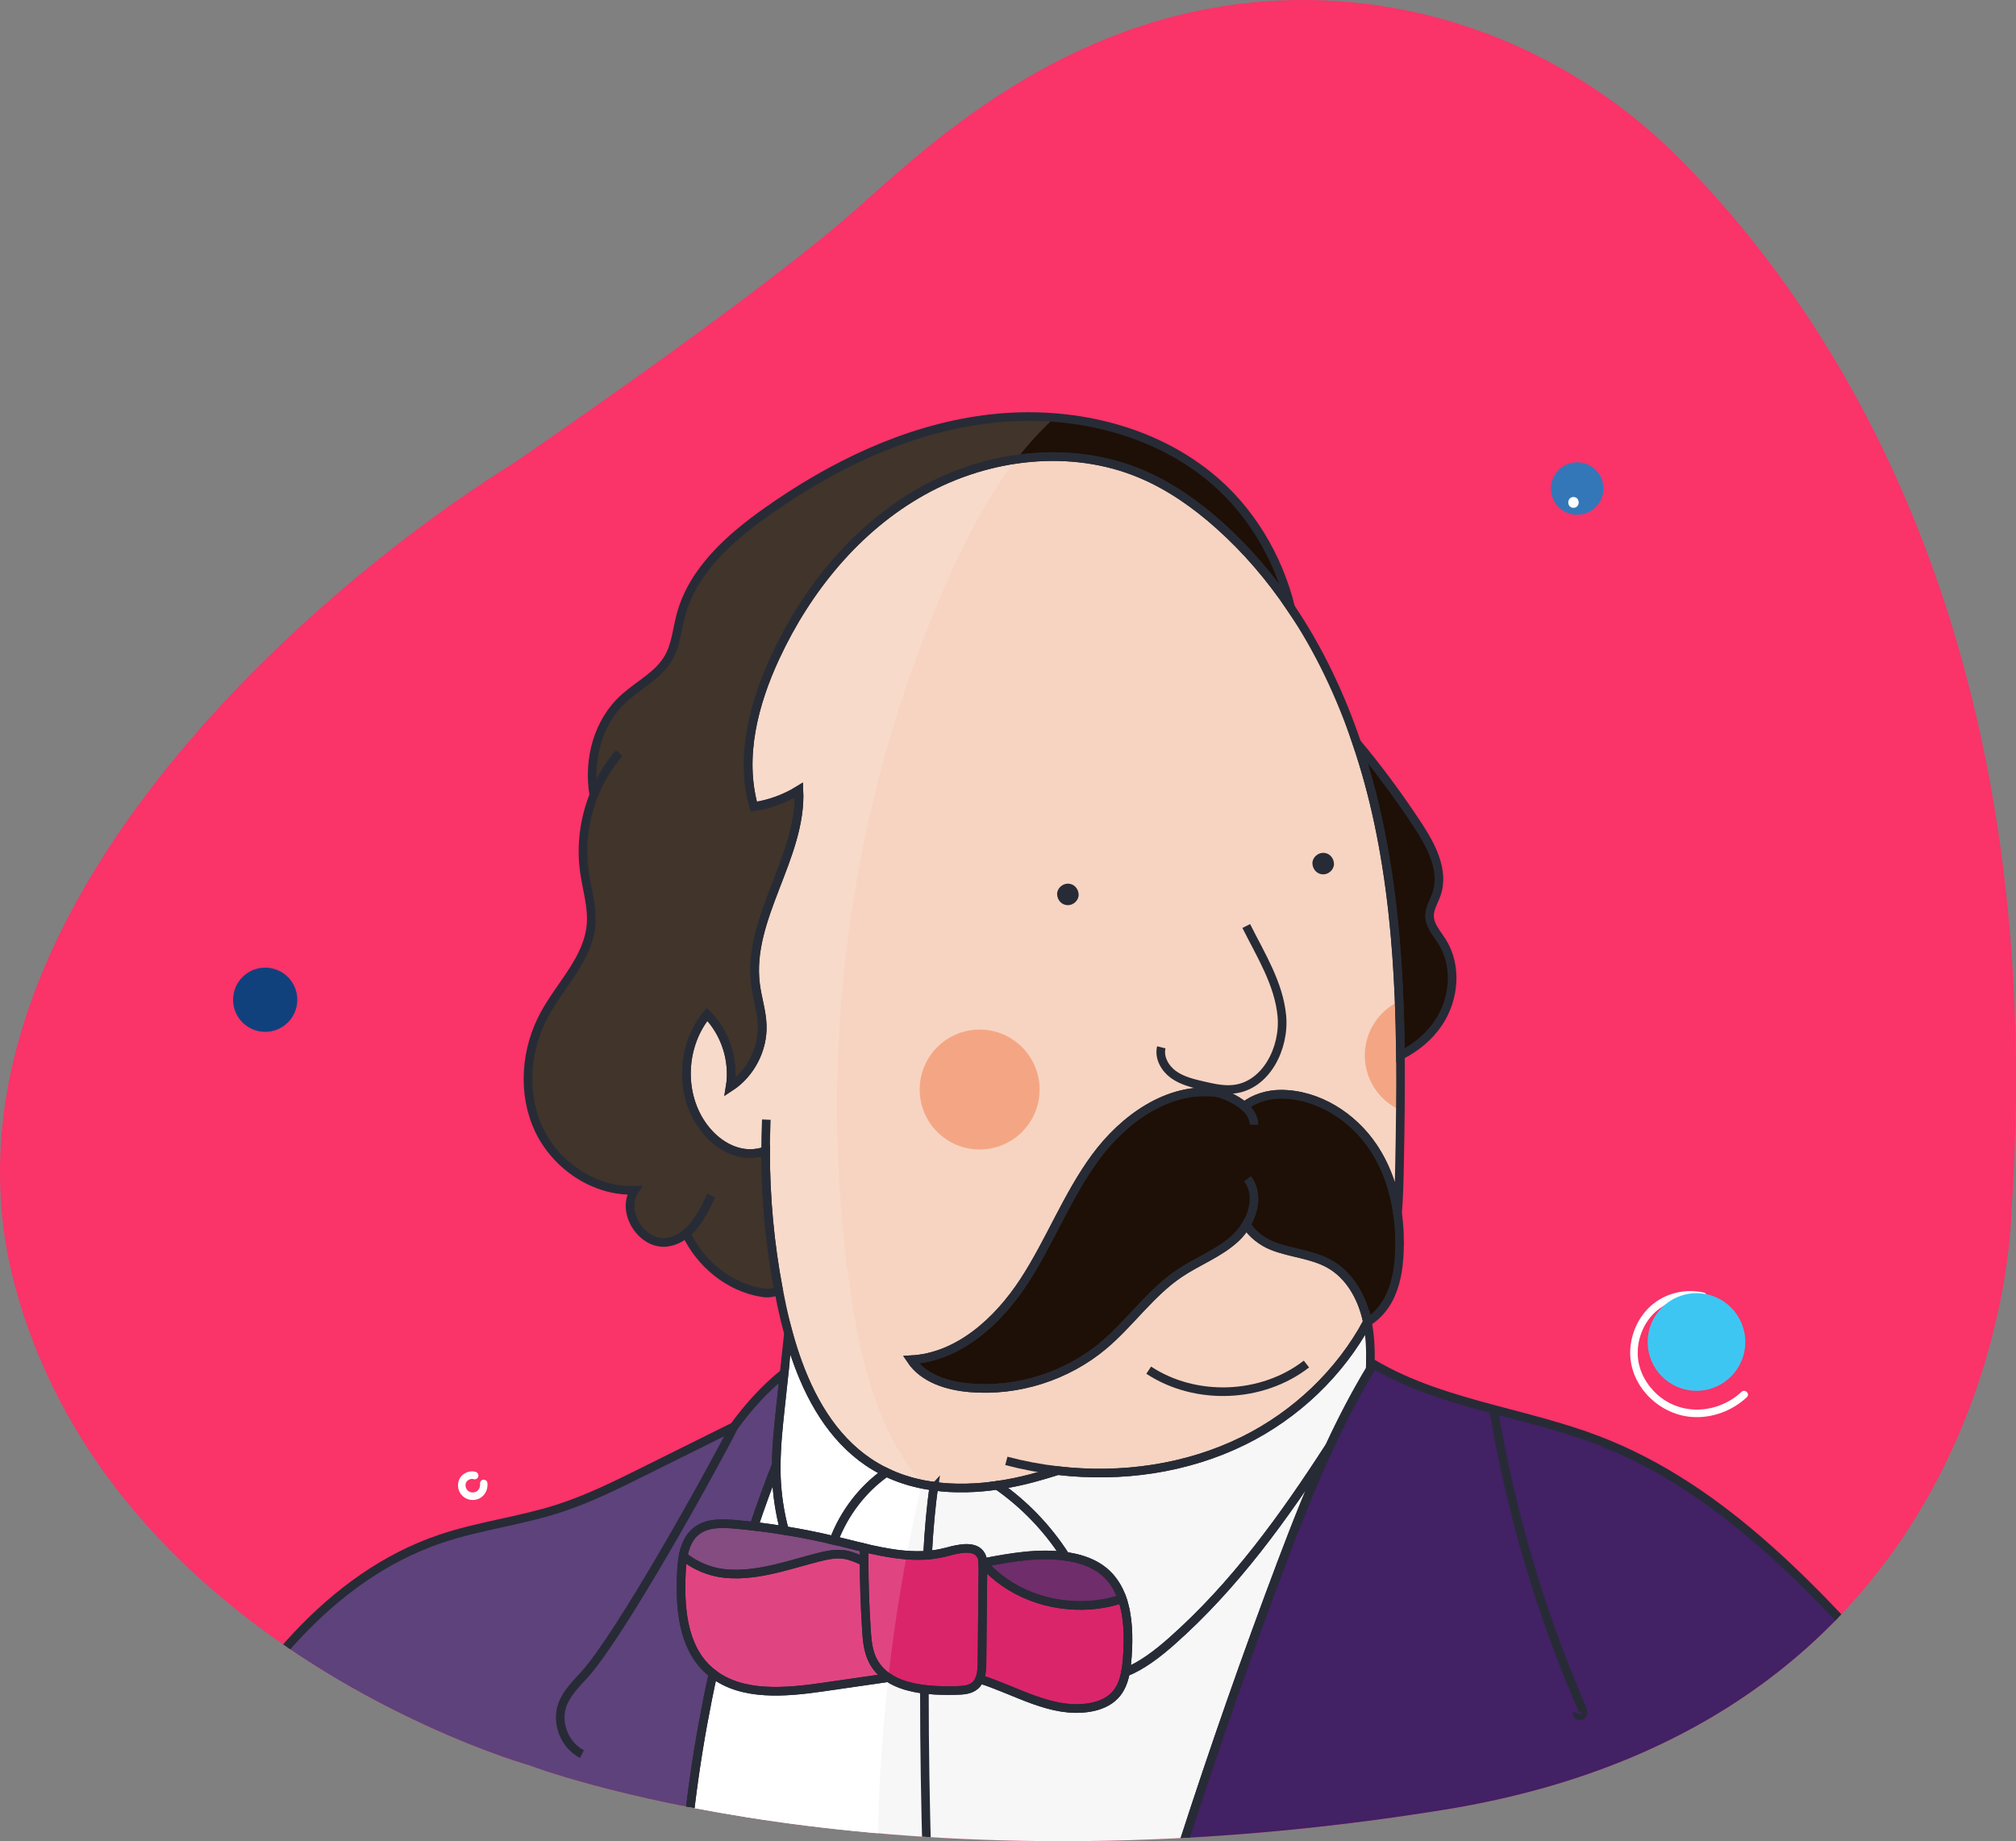 <?xml version="1.0" standalone="no"?>
<!DOCTYPE svg PUBLIC "-//W3C//DTD SVG 1.1//EN" "http://www.w3.org/Graphics/SVG/1.1/DTD/svg11.dtd">
<svg xmlns="http://www.w3.org/2000/svg" xmlns:xlink="http://www.w3.org/1999/xlink" version="1.1" x="0px" y="0px" viewBox="0 0 935.42 854.31" style="enable-background:new 0 0 935.42 854.31;" xml:space="preserve" width="935.42" height="854.31">
<rect x="0" y="0" width="935.42" height="854.31" fill="#808080" stroke="none"/>
<style type="text/css">
	.st0{fill:#FA3369;}
	.st1{fill:#FFFFFF;}
	.st2{fill:#11417D;}
	.st3{fill:#3EC6F2;}
	.st4{fill:#3377B8;}
	.st5{clip-path:url(#SVGID_00000046334693728096710570000018288612261194394286_);}
	.st6{fill:#F7D4C1;}
	.st7{fill:#F7F7F7;}
	.st8{fill:#1E1006;}
	.st9{fill:#422164;}
	.st10{fill:none;}
	.st11{fill:#6F2D6B;}
	.st12{fill:#DA256B;}
	.st13{fill:#F4A684;}
	.st14{opacity:0.15;fill:#FFFFFF;}
	.st15{fill:none;stroke:#272B36;stroke-width:4;stroke-miterlimit:10;}
	.st16{fill:#272B36;}
</style>
<g id="Capa_1">
	<path class="st0" d="M238.18,214.98c0,0,111.25-75.79,157.94-116.93C431.55,66.83,501.83-1.81,608.91,0.04   c64.18,1.11,125.12,28.08,170.41,73.57c68.61,68.91,172.32,219.38,153.96,488.93c0,0-2.17,234.95-263.1,277.17   c-260.93,42.23-424.42-20.57-424.42-20.57S54.12,765.36,7.56,598.99S140.73,275.62,238.18,214.98z"/>
	<g>
		<g>
			<path class="st1" d="M790.44,600.24c-8.41-1.91-17.46,0.19-23.96,5.91c-5.69,5.01-9.1,12.44-9.54,19.98     c-0.92,15.87,12.49,29.66,28,30.84c9.21,0.7,18.53-2.73,25.24-9.02c1.18-1.1-0.59-2.87-1.77-1.77     c-5.45,5.11-12.74,8.14-20.21,8.36c-7.21,0.22-14.21-2.31-19.59-7.14c-5.13-4.61-8.71-11.1-9.17-18.05     c-0.45-6.9,1.94-13.97,6.52-19.17c5.89-6.68,15.15-9.51,23.8-7.54C791.35,603,792.01,600.59,790.44,600.24L790.44,600.24z"/>
		</g>
	</g>
	<g>
		<g>
			<path class="st1" d="M220.56,683.42c-2.01-0.57-4.18,0.05-5.71,1.44c-1.55,1.41-2.09,3.52-1.71,5.55     c0.4,2.11,1.89,3.86,3.88,4.65c1.93,0.77,4.32,0.52,6.01-0.7c2.04-1.47,2.98-3.9,2.64-6.37c-0.09-0.67-0.95-1.04-1.54-0.87     c-0.72,0.2-0.97,0.87-0.87,1.54c-0.02-0.15,0,0.08,0,0.09c0.01,0.09,0.01,0.19,0.01,0.28c0,0.19-0.01,0.38-0.03,0.56     c0.01-0.12-0.05,0.24-0.06,0.29c-0.05,0.21-0.11,0.41-0.18,0.61c-0.19,0.53-0.58,1.11-1.05,1.55c-0.94,0.88-2.39,1.15-3.63,0.82     c-1.27-0.34-2.21-1.28-2.59-2.45c-0.06-0.17-0.1-0.35-0.14-0.53c-0.02-0.09-0.04-0.18-0.05-0.27c0.01,0.06,0.01,0.18,0-0.08     c-0.01-0.18-0.02-0.36-0.01-0.55c0-0.07,0.05-0.49,0.02-0.35c0.03-0.18,0.07-0.36,0.12-0.53c0.03-0.09,0.05-0.17,0.09-0.26     c0-0.01,0.1-0.21,0.03-0.08c0.07-0.14,0.14-0.28,0.23-0.41c0.13-0.21,0.15-0.23,0.24-0.34c0.48-0.55,1.08-0.94,1.68-1.13     c0.41-0.13,0.58-0.16,0.92-0.18c0.51-0.02,0.58-0.01,1.06,0.13C221.45,686.28,222.11,683.86,220.56,683.42L220.56,683.42z"/>
		</g>
	</g>
	<g>
		<g>
			<path class="st1" d="M790.58,599.76c-8.59-1.95-17.81,0.19-24.45,6.04c-5.79,5.1-9.24,12.67-9.69,20.33     c-0.93,16.15,12.73,30.14,28.5,31.34c9.34,0.71,18.79-2.79,25.59-9.17c1.65-1.54-0.83-4.02-2.47-2.47     c-5.35,5.01-12.52,7.99-19.86,8.22c-7.08,0.21-13.96-2.25-19.23-6.99c-5.03-4.52-8.58-10.87-9.02-17.69     c-0.44-6.77,1.88-13.72,6.37-18.81c5.77-6.54,14.83-9.34,23.32-7.41C791.84,603.63,792.78,600.25,790.58,599.76L790.58,599.76z"/>
		</g>
	</g>
	<g>
		<g>
			<path class="st1" d="M220.69,682.94c-2.19-0.62-4.54,0.06-6.2,1.57c-1.69,1.54-2.25,3.84-1.84,6.03c0.43,2.29,2.08,4.16,4.22,5     c2.05,0.8,4.6,0.54,6.39-0.75c2.24-1.62,3.24-4.23,2.87-6.93c-0.13-0.91-1.34-1.49-2.15-1.22c-1,0.32-1.36,1.18-1.22,2.15     c-0.06-0.45-0.01,0.14-0.01,0.24c0,0.19-0.02,0.37-0.03,0.56c0.02-0.35,0-0.01-0.04,0.16c-0.05,0.21-0.12,0.4-0.18,0.61     c-0.02,0.08-0.14,0.29,0.02-0.03c-0.04,0.08-0.08,0.17-0.12,0.25c-0.07,0.15-0.16,0.29-0.25,0.43c-0.05,0.08-0.11,0.15-0.16,0.23     c-0.13,0.21,0.19-0.2,0.02-0.02c-0.15,0.15-0.28,0.31-0.43,0.46c-0.07,0.06-0.14,0.12-0.21,0.19c0.02-0.02,0.24-0.16,0.08-0.06     c-0.16,0.1-0.32,0.21-0.49,0.31c-0.12,0.06-0.49,0.2-0.18,0.1c-0.24,0.08-0.46,0.16-0.71,0.21c-0.07,0.02-0.15,0.02-0.22,0.04     c-0.25,0.07,0.29-0.01,0.03,0c-0.17,0.01-0.34,0.03-0.52,0.03c-0.2,0-0.39-0.02-0.59-0.03c0.36,0.03,0.11,0.02,0.03,0     c-0.12-0.03-0.24-0.05-0.36-0.08c-0.1-0.03-0.19-0.05-0.28-0.08c-0.05-0.02-0.35-0.12-0.14-0.04c0.19,0.07-0.03-0.01-0.06-0.03     c-0.09-0.04-0.18-0.09-0.26-0.14c-0.17-0.1-0.34-0.2-0.5-0.32c0.05,0.04,0.26,0.23,0.03,0.02c-0.08-0.08-0.17-0.15-0.25-0.24     c-0.11-0.11-0.22-0.24-0.32-0.36c0.26,0.3-0.06-0.1-0.12-0.21c-0.1-0.16-0.18-0.32-0.26-0.48c-0.04-0.09-0.09-0.29,0.01,0.04     c-0.03-0.09-0.06-0.17-0.09-0.26c-0.06-0.17-0.1-0.35-0.14-0.53c-0.02-0.09-0.03-0.18-0.05-0.27c0.01,0.06,0.03,0.38,0.01,0.06     c-0.01-0.18-0.02-0.36-0.01-0.55c0-0.07,0.01-0.14,0.01-0.2c0.02-0.22,0.05-0.23-0.01-0.01c0.04-0.18,0.07-0.36,0.12-0.53     c0.04-0.14,0.27-0.55,0.07-0.22c0.08-0.13,0.14-0.28,0.23-0.41c0.05-0.08,0.1-0.15,0.15-0.22c0.11-0.17-0.21,0.21,0.02-0.01     c0.14-0.14,0.27-0.29,0.43-0.43c0.04-0.04,0.27-0.22,0.08-0.08c-0.2,0.15,0.14-0.09,0.15-0.1c0.15-0.1,0.31-0.19,0.47-0.27     c0.08-0.04,0.16-0.08,0.24-0.12c-0.39,0.18,0.01,0.01,0.09-0.01c0.17-0.05,0.35-0.09,0.52-0.13c0.37-0.09-0.06,0.03-0.07,0     c0,0,0.3-0.02,0.33-0.02c0.15-0.01,0.47-0.05,0.6,0.02c-0.22-0.12-0.23-0.05-0.07,0c0.13,0.03,0.26,0.06,0.39,0.1     c0.88,0.25,1.94-0.31,2.15-1.22C222.13,684.16,221.64,683.21,220.69,682.94L220.69,682.94z"/>
		</g>
	</g>
	<circle class="st2" cx="123.05" cy="463.88" r="14.9"/>
	<circle class="st3" cx="787.17" cy="622.69" r="22.65"/>
	<circle class="st4" cx="731.8" cy="226.68" r="12.18"/>
	<g>
		<g>
			<path class="st1" d="M730.09,235.62c3.22,0,3.22-5,0-5C726.88,230.62,726.87,235.62,730.09,235.62L730.09,235.62z"/>
		</g>
	</g>
	<g>
		<g>
			<path class="st1" d="M730.09,234.87c2.25,0,2.26-3.5,0-3.5C727.84,231.37,727.84,234.87,730.09,234.87L730.09,234.87z"/>
		</g>
	</g>
	<g>
		<defs>
			<path id="SVGID_1_" d="M238.18,214.98c0,0,111.25-75.79,157.94-116.93C431.55,66.83,501.83-1.81,608.91,0.04     c64.18,1.11,125.12,28.08,170.41,73.57c68.61,68.91,172.32,219.38,153.96,488.93c0,0-2.17,234.95-263.1,277.17     c-260.93,42.23-424.42-20.57-424.42-20.57S54.12,765.36,7.56,598.99S140.73,275.62,238.18,214.98z"/>
		</defs>
		<clipPath id="SVGID_00000070111871296420672560000002942432985317365181_">
			<use xlink:href="#SVGID_1_" style="overflow:visible;"/>
		</clipPath>
		<g style="clip-path:url(#SVGID_00000070111871296420672560000002942432985317365181_);">
			<path class="st6" d="M649.39,539.99c-0.15,7.71-0.32,15.46-0.91,23.14c-1.55-11.01-5.15-21.66-11.32-30.86     c-9.53-14.25-25.71-24.53-42.85-24.56c-5.95-0.01-12.5,1.92-16.95,5.62c-4.41-3.92-10.84-6.16-13.33-6.45     c-21.99-2.57-42.63,12.25-55.73,30.08c-13.11,17.84-21.03,38.95-33.11,57.5c-12.08,18.54-30.41,35.32-52.51,36.47     c5.81,8.71,16.97,12.15,27.41,13.02c22.16,1.86,44.95-5.39,61.97-19.71c12.4-10.44,21.77-24.36,35.23-33.41     c8.53-5.73,18.51-9.37,26.03-16.38c1.91-1.77,3.6-3.89,4.96-6.2c2.68,4.34,7.35,7.94,12.17,9.85c8.69,3.42,18.52,3.85,26.63,8.5     c9.16,5.24,14.78,15.26,17.11,25.56c0.09,0.42,0.18,0.84,0.27,1.26v0.03c-12.68,23.55-33.19,43.04-57.26,54.95     c-26.52,13.13-56.91,17.4-86.38,13.97c-4.1,1.3-8.22,2.53-12.37,3.62c-5.14,1.34-10.4,2.44-15.72,3.2c-1,0.14-2.01,0.28-3.02,0.4     c-1,0.12-2.01,0.23-3.02,0.33c-0.14,0.01-0.28,0.03-0.41,0.04c-1.24,0.11-2.47,0.21-3.7,0.28c-2.8,0.17-5.59,0.24-8.38,0.18     c-0.4,0-0.8-0.01-1.21-0.03c-1.69-0.04-3.37-0.13-5.05-0.28c-0.47-0.03-0.94-0.08-1.41-0.13c-1.06-0.09-2.12-0.22-3.17-0.37     c-0.01,0.01-0.02,0-0.02,0c-0.48-0.06-0.95-0.13-1.42-0.21c-0.9-0.13-1.8-0.28-2.69-0.45c-0.13-0.02-0.26-0.04-0.39-0.07     c-0.38-0.07-0.76-0.14-1.13-0.23c-0.5-0.09-1-0.2-1.49-0.32c-0.43-0.09-0.85-0.19-1.27-0.3c-0.08-0.01-0.16-0.03-0.23-0.06     c-0.44-0.1-0.87-0.21-1.31-0.33c-0.09-0.02-0.18-0.04-0.27-0.07c-0.51-0.14-1.02-0.28-1.52-0.43c-0.71-0.21-1.42-0.43-2.13-0.66     c-0.53-0.17-1.06-0.35-1.59-0.54c-0.22-0.08-0.44-0.16-0.66-0.24c-0.65-0.23-1.29-0.48-1.93-0.74c-0.04-0.01-0.08-0.03-0.11-0.04     c-0.65-0.26-1.29-0.53-1.93-0.81c-0.02-0.01-0.04-0.02-0.06-0.03c-0.67-0.29-1.33-0.59-1.99-0.91c-1.7-0.81-3.36-1.7-5-2.67     c-17.74-10.5-28.84-28.45-36.03-48.15c-1.64-4.49-3.08-9.07-4.35-13.67c0-0.01,0-0.01,0-0.01c-1.15-4.18-2.16-8.38-3.05-12.55     c-0.54-2.53-1.06-5.07-1.54-7.62c-4.04-21.24-6.05-42.87-6.01-64.49c-3.51,1.23-7.38,1.57-11.02,0.88     c-8.6-1.62-15.76-7.97-20.16-15.54c-8.7-15-7.02-35.33,4.03-48.69c8.58,8.72,12.68,21.65,10.69,33.72     c9.44-6.16,15.3-17.45,14.9-28.71c-0.22-6.36-2.28-12.5-3.09-18.81c-4-30.87,21.58-59.18,20.12-90.28     c-6.37,3.95-13.55,6.58-20.96,7.66c-6.44-22.98-0.03-47.72,10.03-69.36c14.71-31.68,37.89-60.11,68.41-77.1     c30.52-16.98,68.71-21.49,100.94-8.03c13.58,5.67,25.78,14.27,36.74,24.08c12.65,11.33,23.64,24.23,33.08,38.24     c12.94,19.16,22.99,40.38,30.51,62.49c0.01,0,0.01,0,0,0.01c4.14,12.17,7.51,24.6,10.17,37.11     c7.54,35.46,9.81,71.72,10.17,108.05C649.96,506.49,649.71,523.26,649.39,539.99z"/>
			<path class="st7" d="M635.87,632.09c-0.02,1.1-0.05,2.2-0.09,3.3c-6.92,11.46-13.13,23.45-18.84,35.73v0.01     c-21.24,32.87-44.15,64.68-73.38,90.49c-6.41,5.66-13.51,11.16-21.33,14.34c0.46-2.44,0.7-4.96,0.87-7.41     c0.62-8.86,0.47-18.54-2.41-26.76c-1.73-4.97-4.46-9.4-8.62-12.79c-4.51-3.68-10.24-5.63-15.98-6.61     c-0.57-0.1-1.15-0.19-1.72-0.27c-8.25-12.91-19.07-24.19-31.64-32.93c5.32-0.76,10.58-1.86,15.72-3.2     c4.15-1.09,8.27-2.32,12.37-3.62c29.47,3.43,59.86-0.84,86.38-13.97c24.07-11.91,44.58-31.4,57.26-54.95     C635.7,619.57,635.97,625.82,635.87,632.09z"/>
			<path class="st7" d="M494.37,722.12c-12.58-1.76-25.48,0.53-38.3,2.99c-0.06-1.09-0.23-2.17-0.71-3.15     c-2.55-5.25-10.27-3.45-15.91-1.92c-0.46,0.13-0.93,0.24-1.4,0.35c-0.21,0.05-0.42,0.1-0.63,0.14c-0.01,0.01-0.02,0.02-0.03,0.01     c-0.1,0.03-0.21,0.06-0.32,0.07c-0.75,0.17-1.5,0.31-2.26,0.43c-0.24,0.05-0.48,0.09-0.72,0.12c-0.34,0.05-0.67,0.1-1,0.14     c-0.53,0.07-1.06,0.13-1.58,0.18c-0.38,0.04-0.76,0.07-1.14,0.1c0.69-12.37,1.66-23.35,2.99-31.97c1.05,0.15,2.11,0.28,3.17,0.37     c0.47,0.05,0.94,0.1,1.41,0.13c1.68,0.15,3.36,0.24,5.05,0.28c0.41,0.02,0.81,0.03,1.21,0.03c2.79,0.06,5.58-0.01,8.38-0.18     c1.23-0.07,2.46-0.17,3.7-0.28c0.13-0.01,0.27-0.03,0.41-0.04c1.01-0.09,2.02-0.21,3.02-0.33c1.01-0.12,2.02-0.26,3.02-0.4     C475.3,697.93,486.12,709.21,494.37,722.12z"/>
			<path class="st7" d="M433.36,689.61c-1.33,8.62-2.3,19.6-2.99,31.97c-0.76,0.07-1.52,0.11-2.27,0.13     c-1.72,0.06-3.44,0.05-5.17-0.02c-0.98-0.04-1.96-0.11-2.94-0.19c-0.22-0.01-0.43-0.03-0.65-0.06c-0.67-0.06-1.34-0.13-2.01-0.21     c-0.44-0.05-0.88-0.1-1.32-0.16c-0.16-0.02-0.32-0.04-0.48-0.06c-0.19-0.02-0.38-0.05-0.57-0.08c-0.19-0.03-0.39-0.06-0.58-0.09     c-0.76-0.11-1.52-0.23-2.29-0.36c-1.12-0.18-2.25-0.39-3.37-0.61c-1.3-0.26-2.6-0.53-3.89-0.81c-0.37-0.08-0.73-0.16-1.1-0.24     c-0.41-0.1-0.82-0.19-1.24-0.29c-0.51-0.12-1.03-0.24-1.55-0.36c-4.25-1.01-8.48-2.11-12.67-3.12c-0.45-0.11-0.91-0.22-1.36-0.32     c4.76-12.6,13.29-23.83,24.31-31.56c0.66,0.32,1.32,0.62,1.99,0.91c0.02,0.01,0.04,0.02,0.06,0.03c0.64,0.28,1.28,0.55,1.93,0.81     c0.03,0.01,0.07,0.03,0.11,0.04c0.64,0.26,1.28,0.51,1.93,0.74c0.22,0.08,0.44,0.16,0.66,0.24c0.53,0.19,1.06,0.37,1.59,0.54     c0.71,0.23,1.42,0.45,2.13,0.66c0.5,0.15,1.01,0.29,1.52,0.43c0.09,0.03,0.18,0.05,0.27,0.07c0.44,0.12,0.87,0.23,1.31,0.33     c0.07,0.03,0.15,0.05,0.23,0.06c0.42,0.11,0.84,0.21,1.27,0.3c0.49,0.12,0.99,0.23,1.49,0.32c0.37,0.09,0.75,0.16,1.13,0.23     c0.13,0.03,0.26,0.05,0.39,0.07c0.89,0.17,1.79,0.32,2.69,0.45c0.47,0.08,0.94,0.15,1.42,0.21     C433.34,689.61,433.35,689.62,433.36,689.61z"/>
			<path class="st7" d="M411.22,683.17c-11.02,7.73-19.55,18.96-24.31,31.56c-7.57-1.8-15.21-3.33-22.9-4.57     c-2.17-8.06-3.44-16.35-3.76-24.68c-0.08-1.93-0.1-3.85-0.08-5.78v-0.01c0.07-9.06,1.05-18.1,2.02-27.13     c0.56-5.16,1.11-10.33,1.67-15.49c0.66-6.13,1.32-12.26,1.98-18.39c1.27,4.6,2.71,9.18,4.35,13.67     c7.19,19.7,18.29,37.65,36.03,48.15C407.86,681.47,409.52,682.36,411.22,683.17z"/>
			<path class="st7" d="M364.01,710.16c-4.72-0.77-9.45-1.43-14.2-1.98c3.22-9.57,6.67-19.07,10.36-28.48     c-0.02,1.93,0,3.85,0.08,5.78C360.57,693.81,361.84,702.1,364.01,710.16z"/>
			<path class="st8" d="M649.28,581.35c-0.36,7.56-1.57,15.26-5.22,21.89c-2.26,4.12-5.59,7.77-9.58,10.17c-0.01,0-0.02,0-0.02,0.01     c-0.09-0.42-0.18-0.84-0.27-1.26c-2.33-10.3-7.95-20.32-17.11-25.56c-8.11-4.65-17.94-5.08-26.63-8.5     c-4.82-1.91-9.49-5.51-12.17-9.85c-1.36,2.31-3.05,4.43-4.96,6.2c-7.52,7.01-17.5,10.65-26.03,16.38     c-13.46,9.05-22.83,22.97-35.23,33.41c-17.02,14.32-39.81,21.57-61.97,19.71c-10.44-0.87-21.6-4.31-27.41-13.02     c22.1-1.15,40.43-17.93,52.51-36.47c12.08-18.55,20-39.66,33.11-57.5c13.1-17.83,33.74-32.65,55.73-30.08     c2.49,0.29,8.92,2.53,13.33,6.45c4.45-3.7,11-5.63,16.95-5.62c17.14,0.03,33.32,10.31,42.85,24.56     c6.17,9.2,9.77,19.85,11.32,30.86c0,0.01,0,0.01,0,0.02C649.34,569.17,649.57,575.3,649.28,581.35z"/>
			<path class="st8" d="M598.95,282.07c-9.44-14.01-20.43-26.91-33.08-38.24c-10.96-9.81-23.16-18.41-36.74-24.08     c-32.23-13.46-70.42-8.95-100.94,8.03c-30.52,16.99-53.7,45.42-68.41,77.1c-10.06,21.64-16.47,46.38-10.03,69.36     c7.41-1.08,14.59-3.71,20.96-7.66c1.46,31.1-24.12,59.41-20.12,90.28c0.81,6.31,2.87,12.45,3.09,18.81     c0.4,11.26-5.46,22.55-14.9,28.71c1.99-12.07-2.11-25-10.69-33.72c-11.05,13.36-12.73,33.69-4.03,48.69     c4.4,7.57,11.56,13.92,20.16,15.54c3.64,0.69,7.51,0.35,11.02-0.88c-0.04,21.62,1.97,43.25,6.01,64.49     c-1.84,1.5-5.01,1.7-7.57,1.29c-15.38-2.43-28.74-13.44-35.3-27.46c-2.43,2.03-5.22,3.48-8.46,4.01     c-11.9,1.95-22.17-14.02-15.46-24.04c-18.55,0.7-36.48-11.39-44.39-28.18c-7.92-16.79-6.27-37.31,2.64-53.6     c7.54-13.77,20.15-25.7,21.52-41.34c0.73-8.33-1.93-16.53-3.09-24.81c-1.67-11.93-0.05-24.26,4.4-35.44     c-2.81-16.43,1.87-34.32,14.47-45.4c6.84-6.02,15.55-10.34,20.12-18.21c3.48-6.01,4-13.2,5.79-19.91     c5.49-20.56,22.6-35.78,39.98-48.07c30.04-21.23,64.14-37.81,100.6-42.68c36.47-4.86,75.49,2.97,104.17,26     C579.88,236.09,593.04,258.19,598.95,282.07z"/>
			<path class="st8" d="M667.47,474.56c-4.38,6.55-10.6,11.63-17.67,15.17c-0.36-36.33-2.63-72.59-10.17-108.05     c-2.66-12.51-6.03-24.94-10.17-37.11c10.17,12.2,19.63,24.98,28.35,38.25c6.32,9.61,12.48,21.22,8.71,32.09     c-1.16,3.38-3.27,6.56-3.22,10.13c0.06,4.46,3.41,8.06,5.8,11.83C676.21,448.11,674.88,463.51,667.47,474.56z"/>
			<path class="st9" d="M897.88,813.89c0,0-16.34,38.22-17.36,49.46c-1.02,11.23-57.19,78.64-61.28,80.68     c-4.08,2.04-131.49,67.4-131.49,67.4s-500.68-36.76-512.94-36.76c-12.25,0-100.08-88.96-100.08-88.96l15.63-59.26     c26.35-47.89,62.25-94.92,114.03-112.43c17.82-6.02,36.73-8.24,54.63-13.99c13.77-4.42,26.78-10.88,39.73-17.32     c13.94-6.93,27.88-13.85,41.81-20.77c0.01,0,0.01-0.01,0.01-0.01c6.75-9.23,14.34-17.66,23.29-24.86     c-0.56,5.16-1.11,10.33-1.67,15.49c-0.97,9.03-1.95,18.07-2.02,27.13v0.01c-3.69,9.41-7.14,18.91-10.36,28.48     c-2.9-0.34-5.8-0.63-8.71-0.89c-6.2-0.55-13.04-0.74-17.95,3.09c-3.6,2.81-5.32,7.09-6.17,11.68c-0.49,2.56-0.7,5.23-0.82,7.78     c-0.74,15.78,0.52,33.38,11.87,44.38c0.9,0.87,1.83,1.68,2.8,2.41c-6.9,31.38-11.48,63.27-13.65,95.32l38.06,86.38l159.66,16.34     l34.29-119.63c14.11-43.66,29.27-86.98,45.48-129.9c6.82-18.06,14.02-36.32,22.27-54.01v-0.01     c5.71-12.28,11.92-24.27,18.84-35.73c0.04-1.1,0.07-2.2,0.09-3.3c0.47,0.29,0.94,0.57,1.41,0.85     c17.18,10.12,36.33,15.8,55.76,20.99h0.01c16.21,4.34,32.6,8.34,48.18,14.29c58.89,22.51,103.01,71.42,144.77,118.66     c1.56,1.76,3.23,4,2.53,6.24c-0.42,1.36-2.2,1.8-3.42,1.44l-1.15-1.74c-0.22,0.91,0.34,1.5,1.15,1.74L897.88,813.89z"/>
			<path class="st10" d="M578.84,546.92c4.66,6.1,3.48,14.53-0.56,21.33"/>
			<path class="st10" d="M581.85,521.9c0-3.39-1.9-6.27-4.49-8.57"/>
			<path class="st10" d="M533,635.76c21.77,14.33,52.61,13.13,73.19-2.85"/>
			<path class="st10" d="M490.82,682.37c-8.06-0.94-16.05-2.45-23.88-4.52"/>
			<path class="st10" d="M634.48,613.41c0,0.02-0.01,0.03-0.02,0.04"/>
			<path class="st10" d="M355.58,519.51c-0.22,4.83-0.33,9.67-0.34,14.5"/>
			<path class="st11" d="M520.69,741.79c-4.87,1.66-9.97,2.66-15.12,3.01c-18.35,1.27-37.44-5.59-49.5-19.58v-0.11     c12.82-2.46,25.72-4.75,38.3-2.99c0.57,0.08,1.15,0.17,1.72,0.27c5.74,0.98,11.47,2.93,15.98,6.61     C516.23,732.39,518.96,736.82,520.69,741.79z"/>
			<path class="st10" d="M270.03,813.89c-7.92-4.01-12.06-14.23-9.16-22.62c1.91-5.52,6.25-9.77,10.18-14.08     c16.52-18.08,58.2-93,69.51-115.25"/>
			<path class="st10" d="M370.61,632.06c-0.14,0.1-0.28,0.19-0.42,0.29"/>
			<path class="st11" d="M400.94,718.17c-0.02,2.13-0.02,4.25,0,6.38c-2.92-1.32-5.82-2.69-8.96-3.2c-2.4-0.39-4.82-0.25-7.23,0.14     c-1.87,0.29-3.73,0.75-5.56,1.22c-3.3,0.86-6.6,1.8-9.91,2.71c-8.76,2.44-17.59,4.72-26.5,4.93c-2.29,0.05-4.58-0.03-6.88-0.29     c-6.78-0.76-13.62-3.65-18.92-8c0.85-4.59,2.57-8.87,6.17-11.68c4.91-3.83,11.75-3.64,17.95-3.09c2.91,0.26,5.81,0.55,8.71,0.89     c4.75,0.55,9.48,1.21,14.2,1.98c7.69,1.24,15.33,2.77,22.9,4.57c0.45,0.1,0.91,0.21,1.36,0.32     C392.46,716.06,396.69,717.16,400.94,718.17z"/>
			<path class="st12" d="M412.19,778.42c-10.14,1.47-20.27,2.94-30.41,4.4c-17.4,2.52-37.37,4.27-50.95-6.19     c-0.97-0.73-1.9-1.54-2.8-2.41c-11.35-11-12.61-28.6-11.87-44.38c0.12-2.55,0.33-5.22,0.82-7.78c5.3,4.35,12.14,7.24,18.92,8     c2.3,0.26,4.59,0.34,6.88,0.29c8.91-0.21,17.74-2.49,26.5-4.93c3.31-0.91,6.61-1.85,9.91-2.71c1.83-0.47,3.69-0.93,5.56-1.22     c2.41-0.39,4.83-0.53,7.23-0.14c3.14,0.51,6.04,1.88,8.96,3.2c0.04,10.51,0.4,21.02,1.07,31.51c0.3,4.84,0.71,9.81,2.85,14.16     C406.58,773.73,409.12,776.4,412.19,778.42z"/>
			<path class="st7" d="M616.94,671.13c-8.25,17.69-15.45,35.95-22.27,54.01c-16.21,42.92-31.37,86.24-45.48,129.9L514.9,974.67     l-159.66-16.34l-38.06-86.38c2.17-32.05,6.75-63.94,13.65-95.32c13.58,10.46,33.55,8.71,50.95,6.19     c10.14-1.46,20.27-2.93,30.41-4.4c4.66,3.09,10.57,4.67,16.73,5.42c0.55,0.07,1.1,0.13,1.65,0.18c4.4,0.43,8.9,0.47,13.12,0.36     c3.06-0.08,6.37-0.25,8.7-2.23c1-0.84,1.69-1.9,2.16-3.08c17.1,5.37,33.29,16.03,50.8,13.23c4.42-0.71,8.85-2.39,11.94-5.63     c2.78-2.91,4.17-6.71,4.94-10.71c7.82-3.18,14.92-8.68,21.33-14.34C572.79,735.81,595.7,704,616.94,671.13z"/>
			<path class="st12" d="M523.1,768.55c-0.17,2.45-0.41,4.97-0.87,7.41c-0.77,4-2.16,7.8-4.94,10.71     c-3.09,3.24-7.52,4.92-11.94,5.63c-17.51,2.8-33.7-7.86-50.8-13.23c0.94-2.32,1.06-5.1,1.09-7.67     c0.15-14.81,0.29-29.62,0.44-44.43c0.01-0.58,0.01-1.17-0.01-1.75c12.06,13.99,31.15,20.85,49.5,19.58     c5.15-0.35,10.25-1.35,15.12-3.01C523.57,750.01,523.72,759.69,523.1,768.55z"/>
			<path class="st12" d="M456.08,726.97c-0.15,14.81-0.29,29.62-0.44,44.43c-0.03,2.57-0.15,5.35-1.09,7.67     c-0.47,1.18-1.16,2.24-2.16,3.08c-2.33,1.98-5.64,2.15-8.7,2.23c-4.22,0.11-8.72,0.07-13.12-0.36c-0.55-0.05-1.1-0.11-1.65-0.18     c-6.16-0.75-12.07-2.33-16.73-5.42c-3.07-2.02-5.61-4.69-7.33-8.2c-2.14-4.35-2.55-9.32-2.85-14.16     c-0.67-10.49-1.03-21-1.07-31.51c-0.02-2.13-0.02-4.25,0-6.38c0.52,0.12,1.04,0.24,1.55,0.36c0.42,0.1,0.83,0.19,1.24,0.29     c0.37,0.08,0.73,0.16,1.1,0.24c1.3,0.29,2.59,0.56,3.89,0.81c1.12,0.22,2.25,0.43,3.37,0.61c0.76,0.14,1.52,0.26,2.29,0.36     c0.19,0.03,0.39,0.06,0.58,0.09c0.19,0.03,0.38,0.06,0.57,0.08c0.16,0.02,0.32,0.04,0.48,0.06c0.44,0.06,0.88,0.12,1.32,0.16     c0.67,0.09,1.34,0.16,2.01,0.21c0.22,0.03,0.43,0.05,0.65,0.06c0.98,0.08,1.96,0.15,2.94,0.19c1.73,0.08,3.45,0.09,5.17,0.02     c0.75-0.02,1.51-0.06,2.27-0.13c0.38-0.02,0.76-0.05,1.14-0.1c0.52-0.05,1.05-0.11,1.58-0.18c0.33-0.04,0.67-0.08,1-0.14     c0.24-0.03,0.48-0.07,0.72-0.12c0.76-0.12,1.51-0.26,2.26-0.43c0.11-0.01,0.22-0.04,0.32-0.07c0.01,0.01,0.02,0,0.03-0.01     c0.21-0.04,0.42-0.08,0.63-0.14c0.47-0.11,0.94-0.22,1.4-0.35c5.64-1.53,13.36-3.33,15.91,1.92c0.48,0.98,0.65,2.06,0.71,3.15     v0.11C456.09,725.8,456.09,726.39,456.08,726.97z"/>
			<path class="st10" d="M693.05,653.93c7.92,47.54,21.66,94.1,40.81,138.32c0.47,1.08,0.92,2.37,0.29,3.35     c-0.63,0.99-2.7,0.43-2.27-0.66"/>
			<path class="st10" d="M287.25,349.49c-4.96,5.77-8.9,12.37-11.71,19.44"/>
			<path class="st10" d="M318.38,572.33c5.15-4.3,8.7-11.22,11.55-17.57"/>
			<path class="st10" d="M571.41,386.38c-5.13,14.13,0.14,29.84,6.85,43.29c6.72,13.45,15.09,26.68,16.51,41.64     c1.42,14.97-7.28,32.34-22.21,34.08c-4.79,0.56-9.61-0.54-14.31-1.62c-4.79-1.11-9.72-2.28-13.71-5.14s-6.86-7.89-5.7-12.67"/>
			<path class="st10" d="M428.92,783.84c-0.06,55.61,2.25,110.66,2.25,110.66"/>
			<circle class="st13" cx="454.55" cy="505.54" r="27.82"/>
			<path class="st13" d="M649.76,515.14c-9.72-4.33-16.5-14.08-16.5-25.41c0-11.11,6.52-20.7,15.94-25.15     c0.33,8.37,0.52,16.76,0.6,25.15C649.88,498.2,649.86,506.67,649.76,515.14z"/>
			<path class="st14" d="M489.35,193.8c-2.31,2.12-4.57,4.32-6.76,6.6c-3.88,4.04-7.52,8.28-10.95,12.69     c-13.81,17.75-24.17,38.17-33.2,58.85c-45.16,103.47-60.36,219.81-43.3,331.4c4.63,30.27,13.01,62.38,32.65,84.85     c-0.04,0.18-0.08,0.35-0.12,0.52c-0.06-0.01-0.12-0.03-0.18-0.04c-0.5-0.09-1-0.2-1.49-0.32c-0.43-0.09-0.85-0.19-1.27-0.3     c-0.08-0.01-0.16-0.03-0.23-0.06c-0.44-0.1-0.87-0.21-1.31-0.33c-0.09-0.02-0.18-0.04-0.27-0.07c-0.51-0.14-1.02-0.28-1.52-0.43     c-0.71-0.21-1.42-0.43-2.13-0.66c-0.53-0.17-1.06-0.35-1.59-0.54c-0.22-0.08-0.44-0.16-0.66-0.24c-0.65-0.23-1.29-0.48-1.93-0.74     c-0.04-0.01-0.08-0.03-0.11-0.04c-0.65-0.26-1.29-0.53-1.93-0.81c-0.02-0.01-0.04-0.02-0.06-0.03c-0.67-0.29-1.33-0.59-1.99-0.91     c-1.7-0.81-3.36-1.7-5-2.67c-17.74-10.5-28.84-28.45-36.03-48.15c-1.64-4.49-3.08-9.07-4.35-13.67c0-0.01,0-0.01,0-0.01     c-1.15-4.18-2.16-8.38-3.05-12.55c-0.54-2.53-1.06-5.07-1.54-7.62c-1.84,1.5-5.01,1.7-7.57,1.29     c-15.38-2.43-28.74-13.44-35.3-27.46c-2.43,2.03-5.22,3.48-8.46,4.01c-11.9,1.95-22.17-14.02-15.46-24.04     c-18.55,0.7-36.48-11.39-44.39-28.18c-7.92-16.79-6.27-37.31,2.64-53.6c7.54-13.77,20.15-25.7,21.52-41.34     c0.73-8.33-1.93-16.53-3.09-24.81c-1.67-11.93-0.05-24.26,4.4-35.44c-2.81-16.43,1.87-34.32,14.47-45.4     c6.84-6.02,15.55-10.34,20.12-18.21c3.48-6.01,4-13.2,5.79-19.91c5.49-20.56,22.6-35.78,39.98-48.07     c30.04-21.23,64.14-37.81,100.6-42.68C467.19,193.22,478.33,192.91,489.35,193.8z"/>
			<path class="st1" d="M427.67,688.7c-2.55,10.91-4.87,21.87-6.94,32.88c-0.32-0.02-0.64-0.04-0.96-0.07     c-0.22-0.01-0.43-0.03-0.65-0.06c-0.67-0.06-1.34-0.13-2.01-0.21c-0.44-0.05-0.88-0.1-1.32-0.16c-0.16-0.02-0.32-0.04-0.48-0.06     c-0.19-0.02-0.38-0.05-0.57-0.08s-0.39-0.06-0.58-0.09c-0.76-0.11-1.52-0.23-2.29-0.36c-1.12-0.18-2.25-0.39-3.37-0.61     c-1.3-0.26-2.6-0.53-3.89-0.81c-0.37-0.08-0.73-0.16-1.1-0.24c-0.41-0.1-0.82-0.19-1.24-0.29c-0.51-0.12-1.03-0.24-1.55-0.36     c-4.25-1.01-8.48-2.11-12.67-3.12c-0.45-0.11-0.91-0.22-1.36-0.32c-7.57-1.8-15.21-3.33-22.9-4.57     c-4.72-0.77-9.45-1.43-14.2-1.98c3.22-9.57,6.67-19.07,10.36-28.48v-0.01c0.07-9.06,1.05-18.1,2.02-27.13     c0.56-5.16,1.11-10.33,1.67-15.49c0.66-6.13,1.32-12.26,1.98-18.39c1.27,4.6,2.71,9.18,4.35,13.67     c7.19,19.7,18.29,37.65,36.03,48.15c1.64,0.97,3.3,1.86,5,2.67c0.66,0.32,1.32,0.62,1.99,0.91c0.02,0.01,0.04,0.02,0.06,0.03     c0.64,0.28,1.28,0.55,1.93,0.81c0.03,0.01,0.07,0.03,0.11,0.04c0.64,0.26,1.28,0.51,1.93,0.74c0.22,0.08,0.44,0.16,0.66,0.24     c0.53,0.19,1.06,0.37,1.59,0.54c0.71,0.23,1.42,0.45,2.13,0.66c0.5,0.15,1.01,0.29,1.52,0.43c0.09,0.03,0.18,0.05,0.27,0.07     c0.44,0.12,0.87,0.23,1.31,0.33c0.07,0.03,0.15,0.05,0.23,0.06c0.42,0.11,0.84,0.21,1.27,0.3c0.49,0.12,0.99,0.23,1.49,0.32     C427.55,688.68,427.61,688.69,427.67,688.7z"/>
			<path class="st14" d="M370.38,632.08c-0.14,0.1-0.28,0.19-0.42,0.29"/>
			<path class="st1" d="M413.29,964.31l-58.27-5.96l-38.06-86.38c2.17-32.05,6.75-63.94,13.65-95.32     c13.58,10.46,33.55,8.71,50.95,6.19c10.14-1.46,20.27-2.93,30.41-4.4c0.06,0.04,0.12,0.08,0.19,0.12     C405.19,840.22,405.55,902.73,413.29,964.31z"/>
			<path class="st14" d="M413.29,964.31c1.16,9.17,2.47,18.31,3.95,27.43c-120.43-8.73-236.82-17.05-242.65-17.05     c-12.25,0-100.08-88.96-100.08-88.96l15.63-59.26c26.35-47.89,62.25-94.92,114.03-112.43c17.82-6.02,36.73-8.24,54.63-13.99     c13.77-4.42,26.78-10.88,39.73-17.32c13.94-6.93,27.88-13.85,41.81-20.77c0.01,0,0.01-0.01,0.01-0.01     c6.75-9.23,14.34-17.66,23.29-24.86c-0.56,5.16-1.11,10.33-1.67,15.49c-0.97,9.03-1.95,18.07-2.02,27.13v0.01     c-3.69,9.41-7.14,18.91-10.36,28.48c4.75,0.55,9.48,1.21,14.2,1.98c7.69,1.24,15.33,2.77,22.9,4.57c0.45,0.1,0.91,0.21,1.36,0.32     c4.19,1.01,8.42,2.11,12.67,3.12c0.52,0.12,1.04,0.24,1.55,0.36c0.42,0.1,0.83,0.19,1.24,0.29c0.37,0.08,0.73,0.16,1.1,0.24     c1.3,0.29,2.59,0.56,3.89,0.81c1.12,0.22,2.25,0.43,3.37,0.61c0.76,0.14,1.52,0.26,2.29,0.36c0.19,0.03,0.39,0.06,0.58,0.09     s0.38,0.06,0.57,0.08c0.16,0.02,0.32,0.04,0.48,0.06c0.44,0.06,0.88,0.12,1.32,0.16c0.67,0.09,1.34,0.16,2.01,0.21     c0.22,0.03,0.43,0.05,0.65,0.06c0.32,0.03,0.64,0.05,0.96,0.07c-3.56,18.87-6.42,37.88-8.57,56.97     c-0.07-0.04-0.13-0.08-0.19-0.12c-10.14,1.47-20.27,2.94-30.41,4.4c-17.4,2.52-37.37,4.27-50.95-6.19     c-6.9,31.38-11.48,63.27-13.65,95.32l38.06,86.38L413.29,964.31z"/>
			<path class="st15" d="M649.76,515.14c-0.07,8.29-0.21,16.57-0.37,24.85c-0.15,7.71-0.32,15.46-0.91,23.14     c-1.55-11.01-5.15-21.66-11.32-30.86c-9.53-14.25-25.71-24.53-42.85-24.56c-5.95-0.01-12.5,1.92-16.95,5.62     c-4.41-3.92-10.84-6.16-13.33-6.45c-21.99-2.57-42.63,12.25-55.73,30.08c-13.11,17.84-21.03,38.95-33.11,57.5     c-12.08,18.54-30.41,35.32-52.51,36.47c5.81,8.71,16.97,12.15,27.41,13.02c22.16,1.86,44.95-5.39,61.97-19.71     c12.4-10.44,21.77-24.36,35.23-33.41c8.53-5.73,18.51-9.37,26.03-16.38c1.91-1.77,3.6-3.89,4.96-6.2     c2.68,4.34,7.35,7.94,12.17,9.85c8.69,3.42,18.52,3.85,26.63,8.5c9.16,5.24,14.78,15.26,17.11,25.56     c0.09,0.42,0.18,0.84,0.27,1.26v0.03c-12.68,23.55-33.19,43.04-57.26,54.95c-26.52,13.13-56.91,17.4-86.38,13.97     c-4.1,1.3-8.22,2.53-12.37,3.62c-5.14,1.34-10.4,2.44-15.72,3.2c-1,0.14-2.01,0.28-3.02,0.4c-1,0.12-2.01,0.23-3.02,0.33     c-0.14,0.01-0.28,0.03-0.41,0.04c-1.24,0.11-2.47,0.21-3.7,0.28c-2.8,0.17-5.59,0.24-8.38,0.18c-0.4,0-0.8-0.01-1.21-0.03     c-1.69-0.04-3.37-0.13-5.05-0.28c-0.47-0.03-0.94-0.08-1.41-0.13c-1.06-0.09-2.12-0.22-3.17-0.37c-0.01,0.01-0.02,0-0.02,0     c-0.48-0.06-0.95-0.13-1.42-0.21c-0.9-0.13-1.8-0.28-2.69-0.45c-0.13-0.02-0.26-0.04-0.39-0.07c-0.38-0.07-0.76-0.14-1.13-0.23     c-0.5-0.09-1-0.2-1.49-0.32c-0.43-0.09-0.85-0.19-1.27-0.3c-0.08-0.01-0.16-0.03-0.23-0.06c-0.44-0.1-0.87-0.21-1.31-0.33     c-0.09-0.02-0.18-0.04-0.27-0.07c-0.51-0.14-1.02-0.28-1.52-0.43c-0.71-0.21-1.42-0.43-2.13-0.66c-0.53-0.17-1.06-0.35-1.59-0.54     c-0.22-0.08-0.44-0.16-0.66-0.24c-0.65-0.23-1.29-0.48-1.93-0.74c-0.04-0.01-0.08-0.03-0.11-0.04c-0.65-0.26-1.29-0.53-1.93-0.81     c-0.02-0.01-0.04-0.02-0.06-0.03c-0.67-0.29-1.33-0.59-1.99-0.91c-1.7-0.81-3.36-1.7-5-2.67c-17.74-10.5-28.84-28.45-36.03-48.15     c-1.64-4.49-3.08-9.07-4.35-13.67c0-0.01,0-0.01,0-0.01c-1.15-4.18-2.16-8.38-3.05-12.55c-0.54-2.53-1.06-5.07-1.54-7.62     c-4.04-21.24-6.05-42.87-6.01-64.49c-3.51,1.23-7.38,1.57-11.02,0.88c-8.6-1.62-15.76-7.97-20.16-15.54     c-8.7-15-7.02-35.33,4.03-48.69c8.58,8.72,12.68,21.65,10.69,33.72c9.44-6.16,15.3-17.45,14.9-28.71     c-0.22-6.36-2.28-12.5-3.09-18.81c-4-30.87,21.58-59.18,20.12-90.28c-6.37,3.95-13.55,6.58-20.96,7.66     c-6.44-22.98-0.03-47.72,10.03-69.36c14.71-31.68,37.89-60.11,68.41-77.1c30.52-16.98,68.71-21.49,100.94-8.03     c13.58,5.67,25.78,14.27,36.74,24.08c12.65,11.33,23.64,24.23,33.08,38.24c12.94,19.16,22.99,40.38,30.51,62.49     c0.01,0,0.01,0,0,0.01c4.14,12.17,7.51,24.6,10.17,37.11c5.8,27.27,8.48,55.01,9.57,82.9c0.33,8.37,0.52,16.76,0.6,25.15     C649.88,498.2,649.86,506.67,649.76,515.14z"/>
			<path class="st15" d="M635.87,632.09c-0.02,1.1-0.05,2.2-0.09,3.3c-6.92,11.46-13.13,23.45-18.84,35.73v0.01     c-21.24,32.87-44.15,64.68-73.38,90.49c-6.41,5.66-13.51,11.16-21.33,14.34c0.46-2.44,0.7-4.96,0.87-7.41     c0.62-8.86,0.47-18.54-2.41-26.76c-1.73-4.97-4.46-9.4-8.62-12.79c-4.51-3.68-10.24-5.63-15.98-6.61     c-0.57-0.1-1.15-0.19-1.72-0.27c-8.25-12.91-19.07-24.19-31.64-32.93c5.32-0.76,10.58-1.86,15.72-3.2     c4.15-1.09,8.27-2.32,12.37-3.62c29.47,3.43,59.86-0.84,86.38-13.97c24.07-11.91,44.58-31.4,57.26-54.95     C635.7,619.57,635.97,625.82,635.87,632.09z"/>
			<path class="st15" d="M494.37,722.12c-12.58-1.76-25.48,0.53-38.3,2.99c-0.06-1.09-0.23-2.17-0.71-3.15     c-2.55-5.25-10.27-3.45-15.91-1.92c-0.46,0.13-0.93,0.24-1.4,0.35c-0.21,0.05-0.42,0.1-0.63,0.14c-0.01,0.01-0.02,0.02-0.03,0.01     c-0.1,0.03-0.21,0.06-0.32,0.07c-0.75,0.17-1.5,0.31-2.26,0.43c-0.24,0.05-0.48,0.09-0.72,0.12c-0.34,0.05-0.67,0.1-1,0.14     c-0.53,0.07-1.06,0.13-1.58,0.18c-0.38,0.04-0.76,0.07-1.14,0.1c0.69-12.37,1.66-23.35,2.99-31.97c1.05,0.15,2.11,0.28,3.17,0.37     c0.47,0.05,0.94,0.1,1.41,0.13c1.68,0.15,3.36,0.24,5.05,0.28c0.41,0.02,0.81,0.03,1.21,0.03c2.79,0.06,5.58-0.01,8.38-0.18     c1.23-0.07,2.46-0.17,3.7-0.28c0.13-0.01,0.27-0.03,0.41-0.04c1.01-0.09,2.02-0.21,3.02-0.33c1.01-0.12,2.02-0.26,3.02-0.4     C475.3,697.93,486.12,709.21,494.37,722.12z"/>
			<path class="st15" d="M433.36,689.61c-1.33,8.62-2.3,19.6-2.99,31.97c-0.76,0.07-1.52,0.11-2.27,0.13     c-1.72,0.06-3.44,0.05-5.17-0.02c-0.98-0.04-1.96-0.11-2.94-0.19c-0.22-0.01-0.43-0.03-0.65-0.06c-0.67-0.06-1.34-0.13-2.01-0.21     c-0.44-0.05-0.88-0.1-1.32-0.16c-0.16-0.02-0.32-0.04-0.48-0.06c-0.19-0.02-0.38-0.05-0.57-0.08c-0.19-0.03-0.39-0.06-0.58-0.09     c-0.76-0.11-1.52-0.23-2.29-0.36c-1.12-0.18-2.25-0.39-3.37-0.61c-1.3-0.26-2.6-0.53-3.89-0.81c-0.37-0.08-0.73-0.16-1.1-0.24     c-0.41-0.1-0.82-0.19-1.24-0.29c-0.51-0.12-1.03-0.24-1.55-0.36c-4.25-1.01-8.48-2.11-12.67-3.12c-0.45-0.11-0.91-0.22-1.36-0.32     c4.76-12.6,13.29-23.83,24.31-31.56c0.66,0.32,1.32,0.62,1.99,0.91c0.02,0.01,0.04,0.02,0.06,0.03c0.64,0.28,1.28,0.55,1.93,0.81     c0.03,0.01,0.07,0.03,0.11,0.04c0.64,0.26,1.28,0.51,1.93,0.74c0.22,0.08,0.44,0.16,0.66,0.24c0.53,0.19,1.06,0.37,1.59,0.54     c0.71,0.23,1.42,0.45,2.13,0.66c0.5,0.15,1.01,0.29,1.52,0.43c0.09,0.03,0.18,0.05,0.27,0.07c0.44,0.12,0.87,0.23,1.31,0.33     c0.07,0.03,0.15,0.05,0.23,0.06c0.42,0.11,0.84,0.21,1.27,0.3c0.49,0.12,0.99,0.23,1.49,0.32c0.37,0.09,0.75,0.16,1.13,0.23     c0.13,0.03,0.26,0.05,0.39,0.07c0.89,0.17,1.79,0.32,2.69,0.45c0.47,0.08,0.94,0.15,1.42,0.21     C433.34,689.61,433.35,689.62,433.36,689.61z"/>
			<path class="st15" d="M411.22,683.17c-11.02,7.73-19.55,18.96-24.31,31.56c-7.57-1.8-15.21-3.33-22.9-4.57     c-2.17-8.06-3.44-16.35-3.76-24.68c-0.08-1.93-0.1-3.85-0.08-5.78v-0.01c0.07-9.06,1.05-18.1,2.02-27.13     c0.56-5.16,1.11-10.33,1.67-15.49c0.66-6.13,1.32-12.26,1.98-18.39c1.27,4.6,2.71,9.18,4.35,13.67     c7.19,19.7,18.29,37.65,36.03,48.15C407.86,681.47,409.52,682.36,411.22,683.17z"/>
			<path class="st15" d="M364.01,710.16c-4.72-0.77-9.45-1.43-14.2-1.98c3.22-9.57,6.67-19.07,10.36-28.48     c-0.02,1.93,0,3.85,0.08,5.78C360.57,693.81,361.84,702.1,364.01,710.16z"/>
			<path class="st15" d="M649.28,581.35c-0.36,7.56-1.57,15.26-5.22,21.89c-2.26,4.12-5.59,7.77-9.58,10.17     c-0.01,0-0.02,0-0.02,0.01c-0.09-0.42-0.18-0.84-0.27-1.26c-2.33-10.3-7.95-20.32-17.11-25.56c-8.11-4.65-17.94-5.08-26.63-8.5     c-4.82-1.91-9.49-5.51-12.17-9.85c-1.36,2.31-3.05,4.43-4.96,6.2c-7.52,7.01-17.5,10.65-26.03,16.38     c-13.46,9.05-22.83,22.97-35.23,33.41c-17.02,14.32-39.81,21.57-61.97,19.71c-10.44-0.87-21.6-4.31-27.41-13.02     c22.1-1.15,40.43-17.93,52.51-36.47c12.08-18.55,20-39.66,33.11-57.5c13.1-17.83,33.74-32.65,55.73-30.08     c2.49,0.29,8.92,2.53,13.33,6.45c4.45-3.7,11-5.63,16.95-5.62c17.14,0.03,33.32,10.31,42.85,24.56     c6.17,9.2,9.77,19.85,11.32,30.86c0,0.01,0,0.01,0,0.02C649.34,569.17,649.57,575.3,649.28,581.35z"/>
			<path class="st15" d="M598.95,282.07c-9.44-14.01-20.43-26.91-33.08-38.24c-10.96-9.81-23.16-18.41-36.74-24.08     c-32.23-13.46-70.42-8.95-100.94,8.03c-30.52,16.99-53.7,45.42-68.41,77.1c-10.06,21.64-16.47,46.38-10.03,69.36     c7.41-1.08,14.59-3.71,20.96-7.66c1.46,31.1-24.12,59.41-20.12,90.28c0.81,6.31,2.87,12.45,3.09,18.81     c0.4,11.26-5.46,22.55-14.9,28.71c1.99-12.07-2.11-25-10.69-33.72c-11.05,13.36-12.73,33.69-4.03,48.69     c4.4,7.57,11.56,13.92,20.16,15.54c3.64,0.69,7.51,0.35,11.02-0.88c-0.04,21.62,1.97,43.25,6.01,64.49     c-1.84,1.5-5.01,1.7-7.57,1.29c-15.38-2.43-28.74-13.44-35.3-27.46c-2.43,2.03-5.22,3.48-8.46,4.01     c-11.9,1.95-22.17-14.02-15.46-24.04c-18.55,0.7-36.48-11.39-44.39-28.18c-7.92-16.79-6.27-37.31,2.64-53.6     c7.54-13.77,20.15-25.7,21.52-41.34c0.73-8.33-1.93-16.53-3.09-24.81c-1.67-11.93-0.05-24.26,4.4-35.44     c-2.81-16.43,1.87-34.32,14.47-45.4c6.84-6.02,15.55-10.34,20.12-18.21c3.48-6.01,4-13.2,5.79-19.91     c5.49-20.56,22.6-35.78,39.98-48.07c30.04-21.23,64.14-37.81,100.6-42.68c36.47-4.86,75.49,2.97,104.17,26     C579.88,236.09,593.04,258.19,598.95,282.07z"/>
			<path class="st15" d="M667.47,474.56c-4.38,6.55-10.6,11.63-17.67,15.17c-0.36-36.33-2.63-72.59-10.17-108.05     c-2.66-12.51-6.03-24.94-10.17-37.11c10.17,12.2,19.63,24.98,28.35,38.25c6.32,9.61,12.48,21.22,8.71,32.09     c-1.16,3.38-3.27,6.56-3.22,10.13c0.06,4.46,3.41,8.06,5.8,11.83C676.21,448.11,674.88,463.51,667.47,474.56z"/>
			<path class="st15" d="M897.88,813.89c0,0-16.34,38.22-17.36,49.46c-1.02,11.23-57.19,78.64-61.28,80.68     c-4.08,2.04-131.49,67.4-131.49,67.4s-500.68-36.76-512.94-36.76c-12.25,0-100.08-88.96-100.08-88.96l15.63-59.26     c26.35-47.89,62.25-94.92,114.03-112.43c17.82-6.02,36.73-8.24,54.63-13.99c13.77-4.42,26.78-10.88,39.73-17.32     c13.94-6.93,27.88-13.85,41.81-20.77c0.01,0,0.01-0.01,0.01-0.01c6.75-9.23,14.34-17.66,23.29-24.86     c-0.56,5.16-1.11,10.33-1.67,15.49c-0.97,9.03-1.95,18.07-2.02,27.13v0.01c-3.69,9.41-7.14,18.91-10.36,28.48     c-2.9-0.34-5.8-0.63-8.71-0.89c-6.2-0.55-13.04-0.74-17.95,3.09c-3.6,2.81-5.32,7.09-6.17,11.68c-0.49,2.56-0.7,5.23-0.82,7.78     c-0.74,15.78,0.52,33.38,11.87,44.38c0.9,0.87,1.83,1.68,2.8,2.41c-6.9,31.38-11.48,63.27-13.65,95.32l38.06,86.38l159.66,16.34     l34.29-119.63c14.11-43.66,29.27-86.98,45.48-129.9c6.82-18.06,14.02-36.32,22.27-54.01v-0.01     c5.71-12.28,11.92-24.27,18.84-35.73c0.04-1.1,0.07-2.2,0.09-3.3c0.47,0.29,0.94,0.57,1.41,0.85     c17.18,10.12,36.33,15.8,55.76,20.99h0.01c16.21,4.34,32.6,8.34,48.18,14.29c58.89,22.51,103.01,71.42,144.77,118.66     c1.56,1.76,3.23,4,2.53,6.24c-0.42,1.36-2.2,1.8-3.42,1.44l-1.15-1.74c-0.22,0.91,0.34,1.5,1.15,1.74L897.88,813.89z"/>
			<path class="st15" d="M578.84,546.92c4.66,6.1,3.48,14.53-0.56,21.33"/>
			<path class="st15" d="M581.85,521.9c0-3.39-1.9-6.27-4.49-8.57"/>
			<path class="st15" d="M533,635.76c21.77,14.33,52.61,13.13,73.19-2.85"/>
			<path class="st15" d="M490.82,682.37c-8.06-0.94-16.05-2.45-23.88-4.52"/>
			<path class="st15" d="M634.48,613.41c0,0.02-0.01,0.03-0.02,0.04"/>
			<path class="st15" d="M355.58,519.51c-0.22,4.83-0.33,9.67-0.34,14.5"/>
			<path class="st15" d="M520.69,741.79c-4.87,1.66-9.97,2.66-15.12,3.01c-18.35,1.27-37.44-5.59-49.5-19.58v-0.11     c12.82-2.46,25.72-4.75,38.3-2.99c0.57,0.08,1.15,0.17,1.72,0.27c5.74,0.98,11.47,2.93,15.98,6.61     C516.23,732.39,518.96,736.82,520.69,741.79z"/>
			<path class="st15" d="M270.03,813.89c-7.92-4.01-12.06-14.23-9.16-22.62c1.91-5.52,6.25-9.77,10.18-14.08     c16.52-18.08,58.2-93,69.51-115.25"/>
			<path class="st15" d="M370.61,632.06c-0.14,0.1-0.28,0.19-0.42,0.29"/>
			<path class="st15" d="M400.94,718.17c-0.02,2.13-0.02,4.25,0,6.38c-2.92-1.32-5.82-2.69-8.96-3.2c-2.4-0.39-4.82-0.25-7.23,0.14     c-1.87,0.29-3.73,0.75-5.56,1.22c-3.3,0.86-6.6,1.8-9.91,2.71c-8.76,2.44-17.59,4.72-26.5,4.93c-2.29,0.05-4.58-0.03-6.88-0.29     c-6.78-0.76-13.62-3.65-18.92-8c0.85-4.59,2.57-8.87,6.17-11.68c4.91-3.83,11.75-3.64,17.95-3.09c2.91,0.26,5.81,0.55,8.71,0.89     c4.75,0.55,9.48,1.21,14.2,1.98c7.69,1.24,15.33,2.77,22.9,4.57c0.45,0.1,0.91,0.21,1.36,0.32     C392.46,716.06,396.69,717.16,400.94,718.17z"/>
			<path class="st15" d="M412.19,778.42c-10.14,1.47-20.27,2.94-30.41,4.4c-17.4,2.52-37.37,4.27-50.95-6.19     c-0.97-0.73-1.9-1.54-2.8-2.41c-11.35-11-12.61-28.6-11.87-44.38c0.12-2.55,0.33-5.22,0.82-7.78c5.3,4.35,12.14,7.24,18.92,8     c2.3,0.26,4.59,0.34,6.88,0.29c8.91-0.21,17.74-2.49,26.5-4.93c3.31-0.91,6.61-1.85,9.91-2.71c1.83-0.47,3.69-0.93,5.56-1.22     c2.41-0.39,4.83-0.53,7.23-0.14c3.14,0.51,6.04,1.88,8.96,3.2c0.04,10.51,0.4,21.02,1.07,31.51c0.3,4.84,0.71,9.81,2.85,14.16     C406.58,773.73,409.12,776.4,412.19,778.42z"/>
			<path class="st15" d="M616.94,671.13c-8.25,17.69-15.45,35.95-22.27,54.01c-16.21,42.92-31.37,86.24-45.48,129.9L514.9,974.67     l-159.66-16.34l-38.06-86.38c2.17-32.05,6.75-63.94,13.65-95.32c13.58,10.46,33.55,8.71,50.95,6.19     c10.14-1.46,20.27-2.93,30.41-4.4c4.66,3.09,10.57,4.67,16.73,5.42c0.55,0.07,1.1,0.13,1.65,0.18c4.4,0.43,8.9,0.47,13.12,0.36     c3.06-0.08,6.37-0.25,8.7-2.23c1-0.84,1.69-1.9,2.16-3.08c17.1,5.37,33.29,16.03,50.8,13.23c4.42-0.71,8.85-2.39,11.94-5.63     c2.78-2.91,4.17-6.71,4.94-10.71c7.82-3.18,14.92-8.68,21.33-14.34C572.79,735.81,595.7,704,616.94,671.13z"/>
			<path class="st15" d="M523.1,768.55c-0.17,2.45-0.41,4.97-0.87,7.41c-0.77,4-2.16,7.8-4.94,10.71     c-3.09,3.24-7.52,4.92-11.94,5.63c-17.51,2.8-33.7-7.86-50.8-13.23c0.94-2.32,1.06-5.1,1.09-7.67     c0.15-14.81,0.29-29.62,0.44-44.43c0.01-0.58,0.01-1.17-0.01-1.75c12.06,13.99,31.15,20.85,49.5,19.58     c5.15-0.35,10.25-1.35,15.12-3.01C523.57,750.01,523.72,759.69,523.1,768.55z"/>
			<path class="st15" d="M456.08,726.97c-0.15,14.81-0.29,29.62-0.44,44.43c-0.03,2.57-0.15,5.35-1.09,7.67     c-0.47,1.18-1.16,2.24-2.16,3.08c-2.33,1.98-5.64,2.15-8.7,2.23c-4.22,0.11-8.72,0.07-13.12-0.36c-0.55-0.05-1.1-0.11-1.65-0.18     c-6.16-0.75-12.07-2.33-16.73-5.42c-3.07-2.02-5.61-4.69-7.33-8.2c-2.14-4.35-2.55-9.32-2.85-14.16     c-0.67-10.49-1.03-21-1.07-31.51c-0.02-2.13-0.02-4.25,0-6.38c0.52,0.12,1.04,0.24,1.55,0.36c0.42,0.1,0.83,0.19,1.24,0.29     c0.37,0.08,0.73,0.16,1.1,0.24c1.3,0.29,2.59,0.56,3.89,0.81c1.12,0.22,2.25,0.43,3.37,0.61c0.76,0.14,1.52,0.26,2.29,0.36     c0.19,0.03,0.39,0.06,0.58,0.09c0.19,0.03,0.38,0.06,0.57,0.08c0.16,0.02,0.32,0.04,0.48,0.06c0.44,0.06,0.88,0.12,1.32,0.16     c0.67,0.09,1.34,0.16,2.01,0.21c0.22,0.03,0.43,0.05,0.65,0.06c0.98,0.08,1.96,0.15,2.94,0.19c1.73,0.08,3.45,0.09,5.17,0.02     c0.75-0.02,1.51-0.06,2.27-0.13c0.38-0.02,0.76-0.05,1.14-0.1c0.52-0.05,1.05-0.11,1.58-0.18c0.33-0.04,0.67-0.08,1-0.14     c0.24-0.03,0.48-0.07,0.72-0.12c0.76-0.12,1.51-0.26,2.26-0.43c0.11-0.01,0.22-0.04,0.32-0.07c0.01,0.01,0.02,0,0.03-0.01     c0.21-0.04,0.42-0.08,0.63-0.14c0.47-0.11,0.94-0.22,1.4-0.35c5.64-1.53,13.36-3.33,15.91,1.92c0.48,0.98,0.65,2.06,0.71,3.15     v0.11C456.09,725.8,456.09,726.39,456.08,726.97z"/>
			<path class="st15" d="M693.05,653.93c7.92,47.54,21.66,94.1,40.81,138.32c0.47,1.08,0.92,2.37,0.29,3.35     c-0.63,0.99-2.7,0.43-2.27-0.66"/>
			<path class="st15" d="M287.25,349.49c-4.96,5.77-8.9,12.37-11.71,19.44"/>
			<path class="st15" d="M318.38,572.33c5.15-4.3,8.7-11.22,11.55-17.57"/>
			<path class="st15" d="M578.26,429.67c6.72,13.45,15.09,26.68,16.51,41.64c1.42,14.97-7.28,32.34-22.21,34.08     c-4.79,0.56-9.61-0.54-14.31-1.62c-4.79-1.11-9.72-2.28-13.71-5.14s-6.86-7.89-5.7-12.67"/>
			<path class="st15" d="M428.92,783.84c-0.06,55.61,2.25,110.66,2.25,110.66"/>
			<g>
				<g>
					<path class="st16" d="M495.49,420.01c2.62,0,5.12-2.3,5-5c-0.12-2.71-2.2-5-5-5c-2.62,0-5.12,2.3-5,5       C490.62,417.72,492.69,420.01,495.49,420.01L495.49,420.01z"/>
				</g>
			</g>
			<g>
				<g>
					<path class="st16" d="M613.96,405.71c2.62,0,5.12-2.3,5-5c-0.12-2.71-2.2-5-5-5c-2.62,0-5.12,2.3-5,5       C609.08,403.42,611.16,405.71,613.96,405.71L613.96,405.71z"/>
				</g>
			</g>
		</g>
	</g>
</g>
<g id="Capa_2">
</g>
</svg>